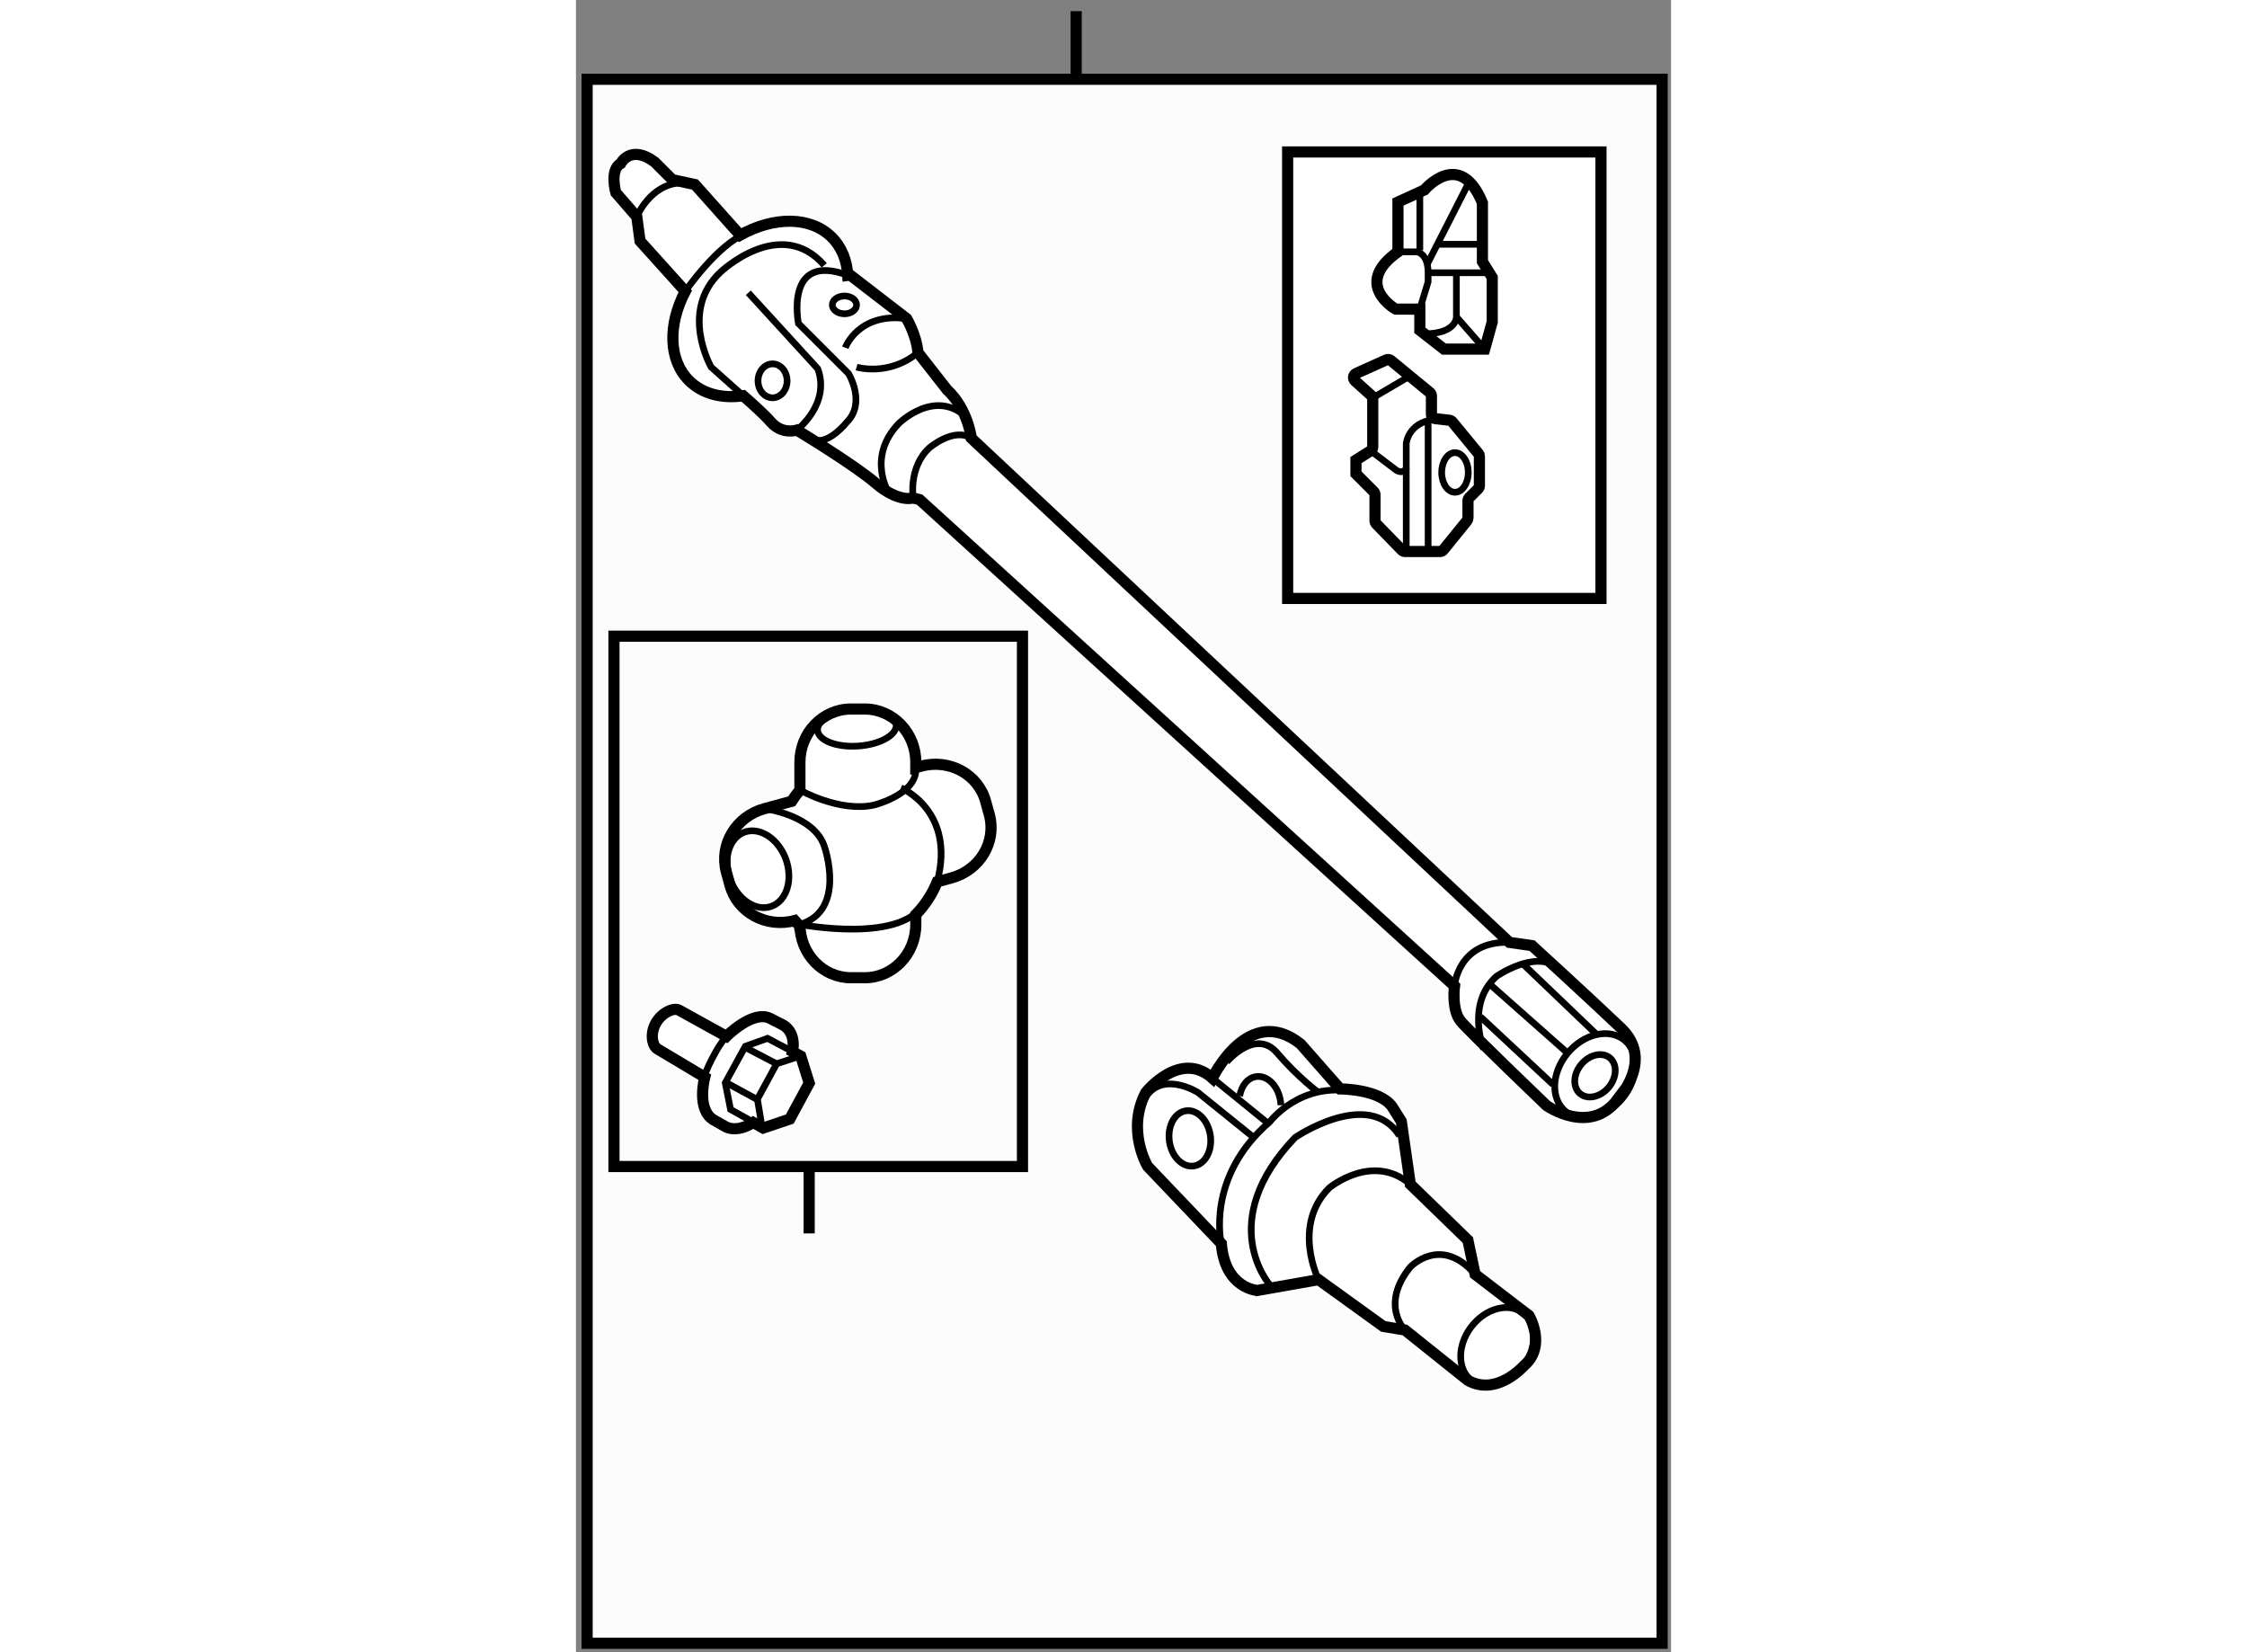 <?xml version="1.0" encoding="utf-8"?>
<!-- Generator: Adobe Illustrator 15.1.0, SVG Export Plug-In . SVG Version: 6.00 Build 0)  -->
<!DOCTYPE svg PUBLIC "-//W3C//DTD SVG 1.1//EN" "http://www.w3.org/Graphics/SVG/1.1/DTD/svg11.dtd">
<svg version="1.1" xmlns="http://www.w3.org/2000/svg" xmlns:xlink="http://www.w3.org/1999/xlink" x="0px" y="0px" width="244.8px"
	 height="180px" viewBox="7.575 26.694 49.098 74.077" enable-background="new 0 0 244.8 180" xml:space="preserve">
	
<rect x="7.575" y="26.694" width="49.098" height="74.077" fill="#808080" stroke="none"/>
	
<g><line fill="none" stroke="#000000" stroke-width="0.5" x1="30.002" y1="27.194" x2="30.002" y2="30.3"></line><rect x="8.075" y="30.248" fill="#FCFCFC" stroke="#000000" stroke-width="0.5" width="48.198" height="70.123"></rect></g><g><path fill="#FFFFFF" stroke="#000000" stroke-width="0.5" d="M54.426,72.786c-1.521-1.448-3.984-3.694-3.984-3.694l-1.014-0.146			L25.301,46.341c0,0-0.146-1.304-1.087-2.173l-1.305-1.667c-0.072-0.796-0.506-1.521-0.506-1.521l-2.537-1.956			c0,0-0.043,0.006-0.104,0.015c-0.04-0.665-0.272-1.264-0.72-1.709c-0.958-0.949-2.601-0.933-4.108-0.093l-2.024-2.269			l-1.014-0.218L11.1,33.953c-1.087-0.798-1.521,0.072-1.521,0.072c-0.507,0.289-0.218,1.304-0.218,1.304l0.942,1.086l0.145,1.087			l2.028,2.252c-0.776,1.485-0.762,3.077,0.173,4.007c0.604,0.601,1.482,0.812,2.427,0.678c0.416,0.364,0.954,0.851,1.24,1.178			c0.508,0.579,1.16,0.361,1.16,0.361s2.535,1.522,3.55,2.391c1.014,0.869,1.667,0.653,1.667,0.653l0.288,0.072l23.983,21.808			c0,0-0.145,1.086,0.291,1.593c0.434,0.51,3.84,3.769,3.84,3.769s1.955,1.376,3.188-0.289			C54.283,75.975,55.948,74.236,54.426,72.786z"></path><path fill="none" stroke="#000000" stroke-width="0.3" d="M52.037,73.91c-0.731,0.881-0.774,2.05-0.097,2.612			c0.678,0.564,1.819,0.304,2.551-0.576c0.731-0.88,0.776-2.051,0.099-2.613C53.912,72.771,52.771,73.029,52.037,73.91z"></path><path fill="none" stroke="#000000" stroke-width="0.3" d="M52.648,74.415c-0.369,0.443-0.391,1.031-0.052,1.315			c0.342,0.283,0.917,0.152,1.286-0.289c0.366-0.444,0.389-1.033,0.048-1.316C53.591,73.843,53.016,73.973,52.648,74.415z"></path><path fill="none" stroke="#000000" stroke-width="0.3" d="M48.268,73.728c0,0-0.796-2.028,0.579-3.261			c0,0,1.667-1.158,2.681-0.433"></path><line fill="none" stroke="#000000" stroke-width="0.3" x1="51.384" y1="75.321" x2="48.124" y2="72.279"></line><line fill="none" stroke="#000000" stroke-width="0.3" x1="48.559" y1="70.831" x2="52.037" y2="73.91"></line><line fill="none" stroke="#000000" stroke-width="0.3" x1="50.08" y1="69.96" x2="53.34" y2="73.077"></line><path fill="none" stroke="#000000" stroke-width="0.3" d="M46.964,70.902c0,0,0.145-2.028,2.465-1.957"></path><path fill="none" stroke="#000000" stroke-width="0.3" d="M22.693,49.022c0,0-0.216-1.377,0.725-2.246			c0,0,1.087-0.942,1.884-0.435"></path><path fill="none" stroke="#000000" stroke-width="0.3" d="M21.606,48.805c0,0-1.014-1.594,0.434-3.116			c0,0,1.667-1.667,3.115-0.218"></path><path fill="none" stroke="#000000" stroke-width="0.3" d="M17.476,45.978c0,0,1.521-1.159,0.941-2.752l-3.115-3.405"></path><path fill="none" stroke="#000000" stroke-width="0.3" d="M12.476,39.754c0,0,1.449-2.108,2.754-2.615"></path><path fill="none" stroke="#000000" stroke-width="0.3" d="M15.076,44.439l-1.44-1.285c0,0-1.449-2.537,0.435-4.275			c0,0,2.681-2.537,4.637-0.29"></path><path fill="none" stroke="#000000" stroke-width="0.3" d="M18.271,46.413c0.653,0.219,1.451-0.795,1.451-0.795			c0.87-0.869,0.073-2.175,0.073-2.175l-2.245-2.246c0,0-0.644-3.229,2.213-2.158"></path><path fill="none" stroke="#000000" stroke-width="0.3" d="M19.65,42.284c0,0,0.579-1.594,2.753-1.305"></path><path fill="none" stroke="#000000" stroke-width="0.3" d="M20.156,43.154c0,0,1.45,0.435,2.753-0.653"></path><path fill="none" stroke="#000000" stroke-width="0.3" d="M17.041,43.769c0,0.42-0.292,0.76-0.651,0.76			c-0.36,0-0.652-0.34-0.652-0.76c0-0.42,0.292-0.761,0.652-0.761C16.749,43.008,17.041,43.349,17.041,43.769z"></path><path fill="none" stroke="#000000" stroke-width="0.3" d="M20.156,40.364c0,0.22-0.243,0.399-0.542,0.399			c-0.301,0-0.545-0.179-0.545-0.399c0-0.221,0.244-0.399,0.545-0.399C19.913,39.965,20.156,40.143,20.156,40.364z"></path><path fill="none" stroke="#000000" stroke-width="0.3" d="M10.303,36.416c0,0,0.579-1.45,1.957-1.522"></path></g><g><rect x="39.483" y="33.507" fill="#FFFFFF" stroke="#000000" stroke-width="0.5" width="14.049" height="20.018"></rect><path fill="#FFFFFF" stroke="#000000" stroke-width="0.5" d="M44.429,37.985v-2.232l1.183-0.541c0,0,1.589-1.894,2.604,0.575			v2.638l0.44,0.71v1.995l-0.338,1.217h-1.826l-1.082-0.845v-0.947h-1.082C44.328,40.555,42.367,39.439,44.429,37.985z"></path><path fill="none" stroke="#000000" stroke-width="0.3" d="M44.429,37.985h0.845c0,0,0.507,0.051,0.507,0.938v0.406l-0.372,1.226"></path><line fill="none" stroke="#000000" stroke-width="0.3" x1="45.782" y1="38.923" x2="48.648" y2="38.923"></line><path fill="none" stroke="#000000" stroke-width="0.3" d="M47.05,38.873v2.029c0,0,0.025,0.761-1.471,0.761"></path><line fill="none" stroke="#000000" stroke-width="0.3" x1="47.05" y1="40.901" x2="48.318" y2="42.347"></line><line fill="none" stroke="#000000" stroke-width="0.3" x1="45.41" y1="37.917" x2="45.41" y2="35.212"></line><line fill="none" stroke="#000000" stroke-width="0.3" x1="45.748" y1="38.526" x2="47.574" y2="34.942"></line><line fill="none" stroke="#000000" stroke-width="0.3" x1="46.154" y1="37.647" x2="48.014" y2="37.647"></line><path fill="#FFFFFF" stroke="#000000" stroke-width="0.5" d="M43.299,46.732v-2.156c0-0.057-0.024-0.112-0.067-0.151l-0.727-0.654			c-0.109-0.098-0.081-0.275,0.052-0.335l1.345-0.606c0.07-0.032,0.152-0.021,0.212,0.028l1.742,1.431			c0.047,0.038,0.074,0.096,0.074,0.157v0.817c0,0.103,0.077,0.19,0.179,0.201l0.627,0.072c0.052,0.006,0.1,0.032,0.133,0.073			l1.166,1.418c0.03,0.036,0.046,0.082,0.046,0.129v1.312c0,0.054-0.021,0.105-0.059,0.143l-0.394,0.394			c-0.038,0.038-0.059,0.09-0.059,0.143v0.767c0,0.046-0.016,0.091-0.045,0.128l-1.056,1.304c-0.038,0.048-0.096,0.075-0.158,0.075			h-1.56c-0.055,0-0.107-0.022-0.145-0.061l-1.147-1.178c-0.037-0.038-0.057-0.089-0.057-0.141v-1.166			c0-0.054-0.021-0.105-0.059-0.143l-0.795-0.795v-0.615l0.658-0.419C43.263,46.866,43.299,46.802,43.299,46.732z"></path><path fill="none" stroke="#000000" stroke-width="0.3" d="M43.205,46.903l1.123,0.854c0,0,0.304,0.237,0.473-0.068v-1.116			c0,0,0.101-1.082,1.522-1.082"></path><line fill="none" stroke="#000000" stroke-width="0.3" x1="44.801" y1="47.69" x2="44.801" y2="51.274"></line><line fill="none" stroke="#000000" stroke-width="0.3" x1="45.782" y1="45.593" x2="45.782" y2="51.375"></line><ellipse fill="none" stroke="#000000" stroke-width="0.3" cx="46.986" cy="47.876" rx="0.596" ry="0.888"></ellipse><line fill="none" stroke="#000000" stroke-width="0.3" x1="43.22" y1="44.579" x2="44.945" y2="43.564"></line></g>



	
<g><path fill="#FFFFFF" stroke="#000000" stroke-width="0.5" d="M36.511,82.452l-3.306-3.467c0,0-0.968-1.614-0.081-3.309			c0,0,1.531-1.935,2.986-0.644c0,0,1.612-3.388,3.951-1.533l1.776,2.016c0,0,1.774,0,2.338,0.808l0.404,0.645l0.405,2.823			l2.579,2.502l0.325,1.533l2.419,1.855c0,0,0.807,1.372-0.241,2.258c0,0-1.212,1.372-2.503,0.644l-2.822-2.258l-0.968-0.161			l-2.904-2.097l-2.743,0.485C38.125,84.551,36.672,84.47,36.511,82.452z"></path><path fill="none" stroke="#000000" stroke-width="0.3" d="M47.709,86.19c-0.633,0.838-0.622,1.912,0.021,2.4			c0.643,0.488,1.678,0.205,2.313-0.633c0.633-0.838,0.625-1.912-0.018-2.4C49.38,85.069,48.345,85.354,47.709,86.19z"></path><path fill="none" stroke="#000000" stroke-width="0.3" d="M44.74,86.325c0,0-1.129-1.129,0.242-2.823c0,0,1.37-1.453,2.904,0.324"></path><path fill="none" stroke="#000000" stroke-width="0.3" d="M40.868,84.066c0,0-1.21-2.421,0.483-4.115c0,0,1.935-1.611,3.631-0.161			"></path><path fill="none" stroke="#000000" stroke-width="0.3" d="M38.689,84.307c0,0-2.499-2.823,1.129-6.614c0,0,3.308-2.258,4.679-0.08			"></path><path fill="none" stroke="#000000" stroke-width="0.3" d="M36.511,82.452c0,0-0.727-2.969,2.179-5.469c0,0,1.37-1.82,3.791-1.335"></path><line fill="none" stroke="#000000" stroke-width="0.3" x1="36.109" y1="75.032" x2="38.689" y2="77.129"></line><path fill="none" stroke="#000000" stroke-width="0.3" d="M37.962,77.693l-2.499-2.017c0,0-1.775-1.129-2.499,0.485"></path><path fill="none" stroke="#000000" stroke-width="0.3" d="M36.753,74.306c0,0,1.292-1.533,2.258-0.404			c0.968,1.129,1.856,1.774,1.856,1.774"></path><path fill="none" stroke="#000000" stroke-width="0.3" d="M36.019,77.607c0.095,0.684-0.238,1.294-0.745,1.364			c-0.509,0.073-0.997-0.425-1.093-1.108c-0.095-0.684,0.238-1.297,0.745-1.367C35.434,76.426,35.921,76.921,36.019,77.607z"></path><path fill="none" stroke="#000000" stroke-width="0.3" d="M37.332,75.84c0.076-0.465,0.359-0.824,0.741-0.877			c0.506-0.07,0.995,0.426,1.093,1.111c0.006,0.056,0.013,0.115,0.013,0.172"></path></g>



	
<g><line fill="none" stroke="#000000" stroke-width="0.5" x1="18.031" y1="78.789" x2="18.031" y2="81.994"></line><rect x="9.279" y="55.218" fill="#FCFCFC" stroke="#000000" stroke-width="0.5" width="18.315" height="23.777"></rect></g><g><path fill="#FFFFFF" stroke="#000000" stroke-width="0.5" d="M13.349,74.99l-2.115-1.264c-0.234-0.132-0.35-0.672-0.083-1.152			c0.265-0.482,0.809-0.718,1.043-0.591l2.128,1.176c0,0,1.175-1.188,1.948-0.809l0.599,0.304c0.618,0.374,0.415,1.188,0.415,1.188			l0.368,0.202l0.381,1.211l-0.872,1.613l-1.191,0.402l-0.446-0.251c-0.451,0.295-0.924,0.368-1.264,0.177l-0.495-0.28			C12.954,76.454,13.349,74.99,13.349,74.99z"></path><polyline fill="none" stroke="#000000" stroke-width="0.3" points="15.499,76.991 14.506,76.436 14.268,75.244 15.168,73.605 			16.163,73.248 17.261,73.828 		"></polyline><line fill="none" stroke="#000000" stroke-width="0.3" x1="16.591" y1="74.401" x2="15.149" y2="73.647"></line><line fill="none" stroke="#000000" stroke-width="0.3" x1="15.673" y1="75.976" x2="14.322" y2="75.239"></line><polyline fill="none" stroke="#000000" stroke-width="0.3" points="15.915,77.206 15.71,75.976 16.573,74.388 17.596,74.054 		"></polyline><path fill="none" stroke="#000000" stroke-width="0.3" d="M13.328,74.973c0.103-0.34,0.288-0.71,0.482-1.058			c0.078-0.145,0.233-0.423,0.524-0.784"></path></g><g><path fill="#FFFFFF" stroke="#000000" stroke-width="0.5" d="M26.109,63.223l-0.164-0.592c-0.329-1.222-1.63-1.931-2.901-1.583			l-0.233,0.06v-0.239c0-1.32-1.027-2.386-2.288-2.386h-0.617c-1.264,0-2.29,1.066-2.29,2.386v1.248			c-0.135,0.158-0.257,0.325-0.371,0.503l-1.222,0.332c-1.272,0.345-2.034,1.614-1.705,2.835l0.163,0.596			c0.329,1.22,1.631,1.928,2.903,1.583l0.215,0.242c0.008,0.003,0.013,0.208,0.018,0.212v-0.278c0,1.321,1.025,2.389,2.29,2.389			h0.617c1.261,0,2.288-1.067,2.288-2.389v-0.443c0.397-0.404,0.727-0.898,0.96-1.468l0.633-0.174			C25.679,65.713,26.44,64.445,26.109,63.223z"></path><path fill="none" stroke="#000000" stroke-width="0.3" d="M16.983,65.208c0.334,0.918,0.049,1.866-0.638,2.119			c-0.685,0.252-1.517-0.288-1.853-1.206c-0.338-0.915-0.052-1.863,0.635-2.117C15.813,63.753,16.644,64.292,16.983,65.208z"></path><path fill="none" stroke="#000000" stroke-width="0.3" d="M20.114,58.483c0.976-0.07,1.79,0.247,1.821,0.706			c0.032,0.461-0.731,0.887-1.705,0.954c-0.975,0.068-1.79-0.252-1.822-0.708C18.374,58.976,19.14,58.549,20.114,58.483z"></path><path fill="none" stroke="#000000" stroke-width="0.3" d="M17.616,62.116c0,0,1.766,1.007,3.313,0.675			c0,0,1.993-0.491,1.881-1.684"></path><path fill="none" stroke="#000000" stroke-width="0.3" d="M16.023,62.951c0,0,2.255,0.283,2.698,1.72c0,0,0.996,2.854-1.105,3.469			c0,0,4.742,0.919,5.627-1.071"></path><path fill="none" stroke="#000000" stroke-width="0.3" d="M22.146,62.017c0,0,2.472,1.022,1.624,4.213"></path></g>


</svg>